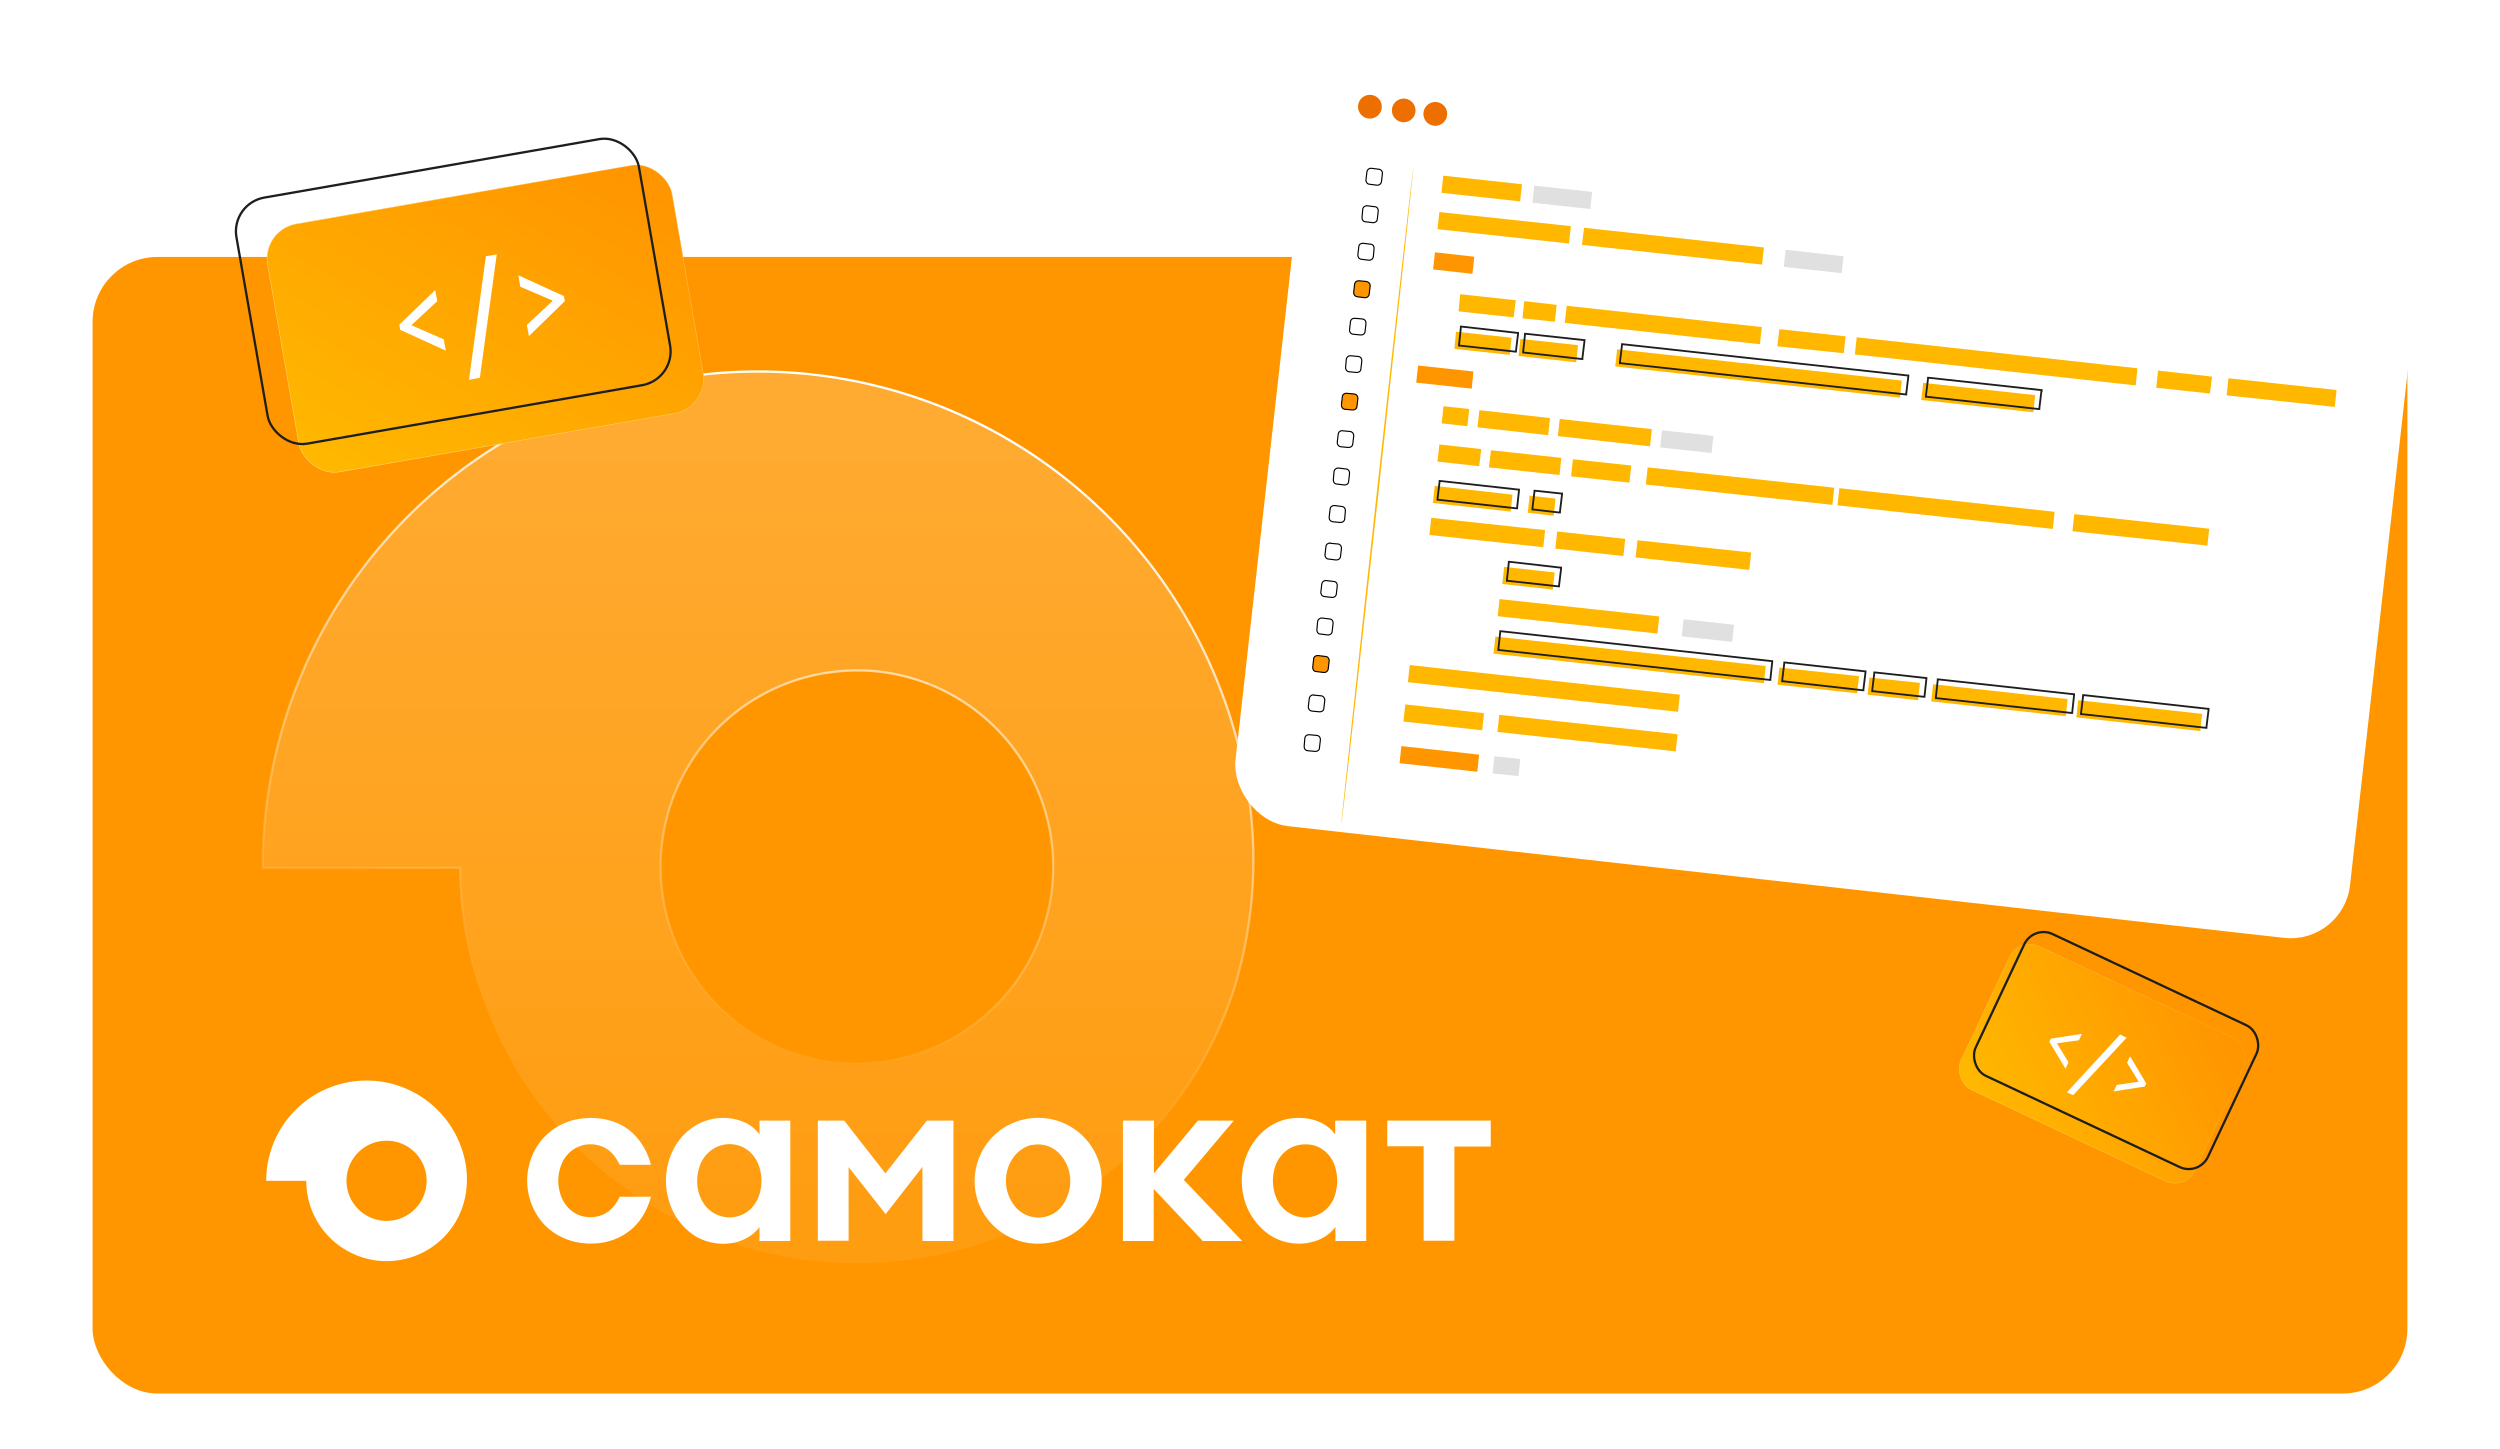 <svg xmlns="http://www.w3.org/2000/svg" xmlns:xlink="http://www.w3.org/1999/xlink" fill="none" viewBox="0 0 1080 626"><defs><path id="reuse-0" fill="#fff" d="M0 0h1080v626H0z"/></defs><g clip-path="url(#a)"><use xlink:href="#reuse-0"/><rect width="1000" height="491" x="40" y="111" fill="#FF9600" rx="28"/><path fill="url(#b)" fill-opacity=".2" stroke="url(#c)" d="M325.2 160.5A214 214 0 0 0 113.5 372v3h36l49.3-.1a171.6 171.6 0 0 0 170 170.8h2.4a171.1 171.1 0 0 0 161.8-118.1 190.4 190.4 0 0 0 2.4-103.8 214.2 214.2 0 0 0-206.3-163.3h-4Zm100.7 150a84.8 84.8 0 1 1-69.2-19.8h.2a84.4 84.4 0 0 1 69 19.8Z"/><g filter="url(#d)"><g filter="url(#e)"><rect width="484.5" height="332.3" x="541.3" y="43.1" fill="#fff" rx="25.8" transform="rotate(6.4 541.3 43.1)"/></g><path fill="#FFB700" d="m630.9 102.9-34-3.7-.8 7.4 34 3.7.8-7.4Z"/><path fill="#FF9600" d="m610.3 134.2-17-1.9-.8 7.4 17 1.9.8-7.4Z"/><path fill="#FFB700" d="m628.2 153-24-2.6-.7 7.4 23.8 2.6.9-7.4ZM645.9 155l-14-1.6-.8 7.4 14 1.5.8-7.4ZM770.7 168.6l-28.6-3.1-.9 7.4 28.7 3 .8-7.3ZM929 186l-23.3-2.6-.8 7.4 23.2 2.5.9-7.4ZM982.8 191.8l-46.7-5.1-.8 7.4 46.7 5 .8-7.3Z"/><path fill="#FF9600" d="m610 183.8-24-2.6-.8 7.4 24 2.6.7-7.3Z"/><path fill="#FFB700" d="m608.1 200-11.1-1.2-.8 7.4 11.1 1.2.8-7.3Z"/><path fill="#E0E0E0" d="m722.5 293.2-21.8-2.4-.8 7.4 21.8 2.4.8-7.4Z"/><path fill="#FFB700" d="m613.3 217.3-18.1-2-.8 7.4 18 2 .9-7.4ZM640.9 252.3l-49.2-5.3-.8 7.4 49.2 5.3.8-7.4ZM730 262l-49.2-5.3-.8 7.4 49.1 5.4.8-7.4ZM690.2 289.6l-69-7.5-.8 7.4 69 7.5.8-7.4ZM699.1 323.4l-116.7-12.8-.8 7.4 116.7 12.8.8-7.4ZM675.5 256.1l-29.4-3.2-.8 7.4 29.4 3.2.8-7.4ZM643 203.9l-30.5-3.4-.8 7.4 30.5 3.4.8-7.4ZM647.9 221.1l-30.4-3.3-.9 7.4 30.5 3.3.8-7.4ZM765.8 234l-80.6-8.8-.8 7.4 80.6 8.8.8-7.4ZM861 244.4l-93-10.2-.8 7.4 93 10.2.8-7.4ZM678 224.4l-25.1-2.7-.8 7.4 25.2 2.7.8-7.4ZM687 208.7l-39.8-4.4-.8 7.4 39.8 4.4.8-7.4Z"/><path fill="#E0E0E0" d="m713.6 211.6-22.2-2.4-.8 7.4 22.2 2.4.8-7.4Z"/><path fill="#FFB700" d="m927.7 251.7-58.2-6.3-.8 7.4L927 259l.8-7.4ZM645.4 238.7l-11.2-1.3-.8 7.4 11.2 1.3.8-7.4ZM645 270.6l-21.8-2.4-.8 7.4 21.8 2.4.8-7.4ZM626.8 237l-33.6-3.8-.8 7.4 33.6 3.7.8-7.4ZM852.6 194l-48.4-5.3-.8 7.4 48.4 5.3.8-7.4ZM626.4 169.2l-24-2.6-.7 7.4 23.9 2.6.8-7.4ZM655 172.4l-24.8-2.7-.8 7.4 24.9 2.7.8-7.4ZM795 187.7l-123-13.5-.8 7.4 123 13.5.8-7.4ZM802.8 318.3 781 316l-.8 7.4 21.8 2.4.8-7.4ZM924.7 331.7l-53.5-5.9-.8 7.4 53.5 5.9.8-7.4ZM776.5 315.4l-34.4-3.7-.8 7.4 34.4 3.7.8-7.4ZM736.2 311l-116.8-12.7-.8 7.4 116.8 12.7.8-7.4ZM866.6 325.3l-58.1-6.4-.8 7.4 58.1 6.4.8-7.4Z"/><path stroke="#1E1E1E" stroke-width=".8" d="M648.2 237v-.5h-.4l-11.1-1.2h-.4v.3l-.9 7.4v.4h.4l11.1 1.3h.4v-.4l.9-7.4ZM647.8 268.9v-.4h-.4l-21.8-2.5h-.4v.4l-.8 7.4v.4h.3l21.8 2.4h.4v-.3l.9-7.4ZM629.6 235.2v-.4h-.3l-33.6-3.7h-.4v.3l-.9 7.4v.4h.4l33.6 3.7h.4v-.3l.8-7.4ZM855.4 192.2v-.4h-.4l-48.3-5.3h-.4v.4l-.9 7.4v.4h.4L854 200h.4v-.4l.9-7.4ZM629.2 167.5v-.4h-.4l-23.9-2.7h-.4v.4l-.8 7.4v.4h.3l24 2.6h.3v-.3l.9-7.4ZM657.9 170.6v-.4h-.4l-24.9-2.7h-.4v.3l-.8 7.4v.4h.3l25 2.8h.3v-.4l.9-7.4ZM797.8 186v-.5h-.4l-123-13.5h-.3v.4l-.9 7.4v.4h.4l123 13.5h.3v-.4l.9-7.4ZM805.6 316.6v-.4h-.3l-21.8-2.4h-.4v.3l-.9 7.4v.4h.4l21.8 2.4h.4v-.3l.8-7.4ZM927.5 330v-.5h-.4l-53.4-5.9h-.4v.4l-.9 7.4v.4h.4l53.4 5.9h.4v-.4l.9-7.4ZM779.3 313.7v-.4h-.4l-34.3-3.8h-.4v.4l-.9 7.4v.3h.4l34.4 3.9h.3v-.4l.9-7.4ZM739 309.3v-.4h-.3L621.9 296h-.4v.3l-.8 7.4v.4h.3L737.8 317h.4v-.3l.8-7.4ZM869.4 323.6v-.4h-.3l-58.2-6.4h-.4v.3l-.8 7.4v.4h.3l58.2 6.4h.4v-.3l.8-7.4Z"/><path fill="#FFB700" d="M896.7 182.4 775.5 169l-.8 7.4L896 189.8l.8-7.4ZM734.5 164.6l-84.3-9.2-.8 7.4 84.3 9.2.8-7.4ZM652 121l-56.8-6.1-.8 7.4 56.8 6.2.8-7.4ZM735.4 130.2l-77.7-8.5-.9 7.4 77.8 8.5.8-7.4Z"/><path fill="#E0E0E0" d="m661.2 106.2-25-2.7-.8 7.4 25 2.7.8-7.4Z"/><path stroke="#000" stroke-width=".5" d="m565.8 96 3.2.4c1 0 1.7 1 1.6 1.9l-.4 3.4c-.1 1-1 1.7-2 1.6l-3.1-.4c-1 0-1.7-1-1.6-1.9l.4-3.4c.1-1 1-1.7 2-1.6ZM564 112.2l3.3.4c1 0 1.6 1 1.5 1.9l-.4 3.4c0 1-1 1.7-1.9 1.6l-3.2-.4c-1 0-1.6-1-1.5-1.9l.3-3.5c.1-.9 1-1.6 2-1.5ZM562.3 128.4l3.2.4c1 0 1.6 1 1.5 1.9l-.3 3.4c-.1 1-1 1.7-2 1.6l-3.2-.4c-1-.1-1.6-1-1.5-2l.4-3.4c0-1 1-1.6 1.9-1.5Z"/><path fill="#FF9600" stroke="#000" stroke-width=".5" d="m560.5 144.6 3.2.3c1 .2 1.7 1 1.6 2l-.4 3.4c-.1 1-1 1.7-2 1.6l-3.1-.4c-1-.1-1.7-1-1.6-2l.4-3.4c.1-1 1-1.6 2-1.5Z"/><path stroke="#000" stroke-width=".5" d="m558.7 160.8 3.3.3c1 .1 1.6 1 1.5 2l-.4 3.4c0 1-1 1.6-1.9 1.5l-3.2-.3c-1-.1-1.7-1-1.6-2l.4-3.4c.1-1 1-1.6 2-1.5ZM557 177l3.2.3c1 .1 1.6 1 1.5 2l-.4 3.4c0 1-1 1.6-1.9 1.5l-3.2-.3c-1-.1-1.6-1-1.5-2l.3-3.4c.2-1 1-1.6 2-1.5Z"/><path fill="#FF9600" stroke="#000" stroke-width=".5" d="m555.2 193.2 3.2.3c1 .1 1.7 1 1.6 2l-.4 3.4c-.1 1-1 1.6-2 1.5l-3.2-.3c-1-.1-1.6-1-1.5-2l.4-3.4c0-1 1-1.6 1.9-1.5Z"/><path stroke="#000" stroke-width=".5" d="m553.4 209.4 3.2.3c1 .1 1.7 1 1.6 2l-.4 3.4c-.1 1-1 1.6-2 1.5l-3.1-.3c-1-.1-1.7-1-1.6-2l.4-3.4c.1-1 1-1.7 2-1.5ZM551.6 225.5l3.3.4c1 .1 1.6 1 1.5 2l-.4 3.4c0 1-1 1.6-1.9 1.5l-3.2-.4c-1 0-1.6-1-1.5-1.9l.3-3.4c.1-1 1-1.7 2-1.6Z"/><path fill="#E0E0E0" d="M630.3 351.2 619 350l-.8 7.4 11.2 1.2.8-7.4Z"/><path fill="#FF9600" d="m612.4 349.3-33.6-3.7-.8 7.4 33.6 3.7.8-7.4Z"/><path stroke="#000" stroke-width=".5" d="m539 340.7 3.3.3c1 .1 1.6 1 1.5 2l-.4 3.4c0 1-1 1.6-1.9 1.5l-3.2-.3c-1-.1-1.6-1-1.5-2l.3-3.4c.1-1 1-1.6 2-1.5ZM549.9 241.7l3.2.4c1 .1 1.6 1 1.5 2l-.3 3.4c-.1 1-1 1.6-2 1.5l-3.2-.3c-1-.2-1.6-1-1.5-2l.4-3.4c0-1 1-1.7 1.9-1.6ZM548.1 258l3.2.3c1 0 1.7 1 1.6 2l-.4 3.4c-.1 1-1 1.6-2 1.5l-3.2-.4c-.9 0-1.6-1-1.5-1.9l.4-3.4c0-1 1-1.7 1.9-1.6ZM546.3 274.1l3.3.4c1 0 1.6 1 1.5 1.9l-.4 3.4c0 1-1 1.7-1.9 1.6l-3.2-.4c-1 0-1.7-1-1.6-1.9l.4-3.4c.1-1 1-1.7 2-1.6ZM544.6 290.3l3.2.4c1 0 1.6 1 1.5 1.9l-.4 3.4c0 1-1 1.7-1.9 1.6l-3.2-.4c-1 0-1.6-1-1.5-1.9l.3-3.4c.1-1 1-1.7 2-1.6Z"/><path fill="#FF9600" stroke="#000" stroke-width=".5" d="m542.8 306.5 3.2.4c1 0 1.7 1 1.6 1.9l-.4 3.4c-.1 1-1 1.7-2 1.6l-3.2-.4c-1 0-1.6-1-1.5-1.9l.4-3.5c0-1 1-1.6 1.9-1.5Z"/><path fill="#FFB700" d="m614.5 331.4-34-3.8-.8 7.4 34 3.8.8-7.4ZM698 340.5l-76.9-8.4-.8 7.4 77 8.4.8-7.4Z"/><path stroke="#000" stroke-width=".5" d="m541 323.6 3.2.3c.9.1 1.6 1 1.5 2l-.4 3.4c0 1-1 1.6-1.9 1.5l-3.2-.3c-1-.1-1.7-1-1.6-2l.4-3.4c.1-1 1-1.7 2-1.6Z"/><path fill="#E0E0E0" d="m769.8 134-25-2.8-.8 7.4 25 2.7.8-7.4Z"/><path fill="#ED6F00" d="M564.7 74.5a5.1 5.1 0 1 0 1-10.2 5.1 5.1 0 0 0-1 10.2ZM578.8 76a5.1 5.1 0 1 0 1-10.1 5.1 5.1 0 0 0-1 10.1ZM592.9 77.6a5.1 5.1 0 1 0 1.1-10.2 5.1 5.1 0 0 0-1.1 10.2Z"/><path fill="#FFB700" d="M584 95.6c.1 0-6.7 63.8-15.3 142.3C560.1 316.4 553 380 552.8 380c-.2 0 6.6-63.8 15.2-142.3 8.6-78.5 15.8-142.2 16-142.2Z"/></g><g filter="url(#f)"><rect width="177.5" height="108.9" x="109.9" y="95.3" fill="url(#g)" rx="15.3" transform="rotate(-9.9 109.9 95.3)"/><rect width="177.3" height="108.7" x="110" y="95.4" stroke="url(#h)" stroke-opacity=".5" stroke-width=".2" rx="15.2" transform="rotate(-9.9 110 95.4)"/></g><rect width="176.5" height="107.9" x="99.6" y="87.9" stroke="#1E1E1E" rx="14.8" transform="rotate(-9.9 99.6 87.9)"/><path fill="#fff" d="m192.6 151.5-19.7-9-.4-2.2 15.5-15 .9 4.8-11.2 10.4 14 6.1.9 4.9Zm10 12.6 7.3-53.4 4.7-.8-7.3 53.3-4.7.9Zm25.9-18.9-.9-4.8 11.2-10.5-14-6-.9-5 19.7 9 .4 2.2-15.5 15.1Z"/><g filter="url(#i)"><rect width="111.9" height="68.7" x="870.3" y="402.2" fill="url(#j)" rx="9.7" transform="rotate(25.2 870.3 402.2)"/><rect width="111.8" height="68.5" x="870.3" y="402.2" stroke="url(#k)" stroke-opacity=".5" stroke-width=".1" rx="9.6" transform="rotate(25.2 870.3 402.2)"/></g><rect width="110.9" height="67.7" x="878.4" y="399.6" stroke="#1E1E1E" rx="9.2" transform="rotate(25.2 878.4 399.6)"/><path fill="#fff" d="m892.3 461.7-7-11.7.7-1.3 13.4-2.1-1.3 2.8-9.5 1.3 5 8.2-1.3 2.8Zm.6 10.2 23-25 2.8 1.4-23.1 24.8-2.7-1.2Zm20.2-.4 1.3-2.8 9.5-1.4-5-8.2 1.3-2.8 7 11.8-.7 1.3-13.4 2.1ZM157.9 466.8h.8a43.4 43.4 0 0 1 41.8 33 38.6 38.6 0 0 1-.5 21 34.6 34.6 0 0 1-32.7 24h-.5a34.7 34.7 0 0 1-34.5-34.7H115v-.5a43.3 43.3 0 0 1 42.9-42.8Zm6.4 26.2a17.3 17.3 0 1 0 5.4 34.2 17.3 17.3 0 0 0-5.4-34.2Zm69.9-.8a27 27 0 0 1 17.2-9c6.6-.8 13.5.4 19 4 5.5 3.7 9.2 9.7 10.8 16h-13.5c-1.4-3-3.5-5.9-6.5-7.4a13.5 13.5 0 0 0-10.6-.7 13.8 13.8 0 0 0-7.9 7.5c-1.5 3.7-2 7.9-1 11.8.8 3.8 3 7.4 6.4 9.5 4 2.5 9.6 2.6 13.7.1 2.7-1.6 4.6-4.2 5.9-7h13.5c-1.6 6.1-5 11.9-10.3 15.5-5.6 4-12.7 5.3-19.4 4.5-7-.8-13.7-4.3-18-9.9a28 28 0 0 1 .7-34.9Zm68.4-7.1a23.3 23.3 0 0 1 18.2-.6c2.9 1.1 5.4 3 7.3 5.6v-6h13.3v52h-13.3v-6c-3 4-7.7 6.4-12.6 7-5.2.7-10.5-.4-15-3a27 27 0 0 1-11.8-16.4c-1.9-7-1.1-14.6 2.2-21.1 2.5-5 6.6-9 11.6-11.5Zm9.2 9.6a14 14 0 0 0-9.6 9.3c-1.7 5-1.3 10.6 1.3 15.1a13.4 13.4 0 0 0 18.2 5.1c3.5-2 5.8-5.5 6.7-9.4 1.5-6.2 0-13.8-5.3-17.9a13.3 13.3 0 0 0-11.3-2.2Zm132.8-11.5A27.5 27.5 0 0 1 474 500c4.1 10 1.6 22.4-6.4 29.8a27.4 27.4 0 0 1-17.4 7.4c-7 .5-14.4-1.8-19.8-6.6a26.8 26.8 0 0 1-9-24.7 27.2 27.2 0 0 1 23.2-22.7Zm1 11.4c-2.8.7-5.4 2.4-7.3 4.7a17.5 17.5 0 0 0 1 22.8 13 13 0 0 0 21.2-4 17.4 17.4 0 0 0-3.5-20.4 12.7 12.7 0 0 0-11.3-3Zm98.8-4.6c3.9-4 9.2-6.7 14.9-7 6.5-.5 13.6 1.6 17.5 7.1v-6h13.4v52h-13.3v-6c-1.7 2.2-4 4-6.5 5.2a23 23 0 0 1-22.2-2 27.7 27.7 0 0 1-11.6-20.6c-.8-8.2 2-16.8 7.8-22.7Zm16 4.8c-5 1.2-8.7 5.5-9.9 10.4-1.1 4.5-.7 9.5 1.5 13.6a13.4 13.4 0 0 0 24.7-2.5c1.3-4.1 1.3-8.6-.1-12.7a13.7 13.7 0 0 0-7.3-8.2c-2.7-1.2-6-1.3-8.9-.6Zm-207-10.7h11.3l17.8 22.8 17.9-22.8h11.5v52h-13.4v-32l-15.9 20.4-16-20.3V536h-13.3v-52Zm131.8 0h13.3v22.8l19-22.8H533l-21.6 25.6 25.2 26.4h-17l-21.2-22.5v22.5h-13.3v-52Zm114 0H644v11.2h-15.7V536H615v-40.8h-15.7V484Z"/></g><defs><linearGradient id="b" x1="327.5" x2="327.5" y1="161" y2="545.2" gradientUnits="userSpaceOnUse"><stop stop-color="#fff"/><stop offset="1" stop-color="#fff" stop-opacity=".3"/></linearGradient><linearGradient id="c" x1="302.5" x2="234.5" y1="161" y2="469.5" gradientUnits="userSpaceOnUse"><stop stop-color="#fff"/><stop offset=".9" stop-color="#fff" stop-opacity="0"/></linearGradient><linearGradient id="g" x1="145.6" x2="251.3" y1="216.3" y2="86.4" gradientUnits="userSpaceOnUse"><stop stop-color="#FFB700"/><stop offset="1" stop-color="#FF9600"/></linearGradient><linearGradient id="h" x1="140.9" x2="284.6" y1="215.1" y2="91.1" gradientUnits="userSpaceOnUse"><stop offset=".5" stop-color="#fff"/><stop offset="1" stop-color="#fff" stop-opacity=".5"/></linearGradient><linearGradient id="j" x1="892.8" x2="959.4" y1="478.4" y2="396.6" gradientUnits="userSpaceOnUse"><stop stop-color="#FFB700"/><stop offset="1" stop-color="#FF9600"/></linearGradient><linearGradient id="k" x1="889.8" x2="980.4" y1="477.7" y2="399.5" gradientUnits="userSpaceOnUse"><stop offset=".5" stop-color="#fff"/><stop offset="1" stop-color="#fff" stop-opacity=".5"/></linearGradient><filter id="d" width="578.1" height="443.9" x="494.6" y="-4.7" color-interpolation-filters="sRGB" filterUnits="userSpaceOnUse"><feFlood flood-opacity="0" result="BackgroundImageFix"/><feColorMatrix in="SourceAlpha" result="hardAlpha" values="0 0 0 0 0 0 0 0 0 0 0 0 0 0 0 0 0 0 127 0"/><feOffset dx="20.2" dy="-18"/><feGaussianBlur stdDeviation="16.2"/><feComposite in2="hardAlpha" operator="out"/><feColorMatrix values="0 0 0 0 0 0 0 0 0 0 0 0 0 0 0 0 0 0 0.05 0"/><feBlend in2="BackgroundImageFix" mode="plus-darker" result="effect1_dropShadow_1_296"/><feColorMatrix in="SourceAlpha" result="hardAlpha" values="0 0 0 0 0 0 0 0 0 0 0 0 0 0 0 0 0 0 127 0"/><feOffset dx="6.4" dy="-5.3"/><feComposite in2="hardAlpha" operator="out"/><feColorMatrix values="0 0 0 0 0.929 0 0 0 0 0.435 0 0 0 0 0 0 0 0 1 0"/><feBlend in2="effect1_dropShadow_1_296" result="effect2_dropShadow_1_296"/><feBlend in="SourceGraphic" in2="effect2_dropShadow_1_296" result="shape"/></filter><filter id="e" width="521.2" height="387" x="502.9" y="45.8" color-interpolation-filters="sRGB" filterUnits="userSpaceOnUse"><feFlood flood-opacity="0" result="BackgroundImageFix"/><feColorMatrix in="SourceAlpha" result="hardAlpha" values="0 0 0 0 0 0 0 0 0 0 0 0 0 0 0 0 0 0 127 0"/><feOffset dy="4"/><feGaussianBlur stdDeviation="2"/><feComposite in2="hardAlpha" operator="out"/><feColorMatrix values="0 0 0 0 0 0 0 0 0 0 0 0 0 0 0 0 0 0 0.25 0"/><feBlend in2="BackgroundImageFix" result="effect1_dropShadow_1_296"/><feBlend in="SourceGraphic" in2="effect1_dropShadow_1_296" result="shape"/></filter><filter id="f" width="193.4" height="138.6" x="110.7" y="65.6" color-interpolation-filters="sRGB" filterUnits="userSpaceOnUse"><feFlood flood-opacity="0" result="BackgroundImageFix"/><feGaussianBlur in="BackgroundImageFix" stdDeviation=".8"/><feComposite in2="SourceAlpha" operator="in" result="effect1_backgroundBlur_1_296"/><feColorMatrix in="SourceAlpha" result="hardAlpha" values="0 0 0 0 0 0 0 0 0 0 0 0 0 0 0 0 0 0 127 0"/><feOffset dx="3" dy="4"/><feComposite in2="hardAlpha" operator="out"/><feColorMatrix values="0 0 0 0 0.929 0 0 0 0 0.435 0 0 0 0 0 0 0 0 1 0"/><feBlend in2="effect1_backgroundBlur_1_296" result="effect2_dropShadow_1_296"/><feBlend in="SourceGraphic" in2="effect2_dropShadow_1_296" result="shape"/></filter><filter id="i" width="127" height="106.9" x="843.2" y="404.3" color-interpolation-filters="sRGB" filterUnits="userSpaceOnUse"><feFlood flood-opacity="0" result="BackgroundImageFix"/><feGaussianBlur in="BackgroundImageFix" stdDeviation=".5"/><feComposite in2="SourceAlpha" operator="in" result="effect1_backgroundBlur_1_296"/><feColorMatrix in="SourceAlpha" result="hardAlpha" values="0 0 0 0 0 0 0 0 0 0 0 0 0 0 0 0 0 0 127 0"/><feOffset dx="1.9" dy="2.5"/><feComposite in2="hardAlpha" operator="out"/><feColorMatrix values="0 0 0 0 0.929 0 0 0 0 0.435 0 0 0 0 0 0 0 0 1 0"/><feBlend in2="effect1_backgroundBlur_1_296" result="effect2_dropShadow_1_296"/><feBlend in="SourceGraphic" in2="effect2_dropShadow_1_296" result="shape"/></filter><clipPath id="a"><use xlink:href="#reuse-0"/></clipPath></defs></svg>